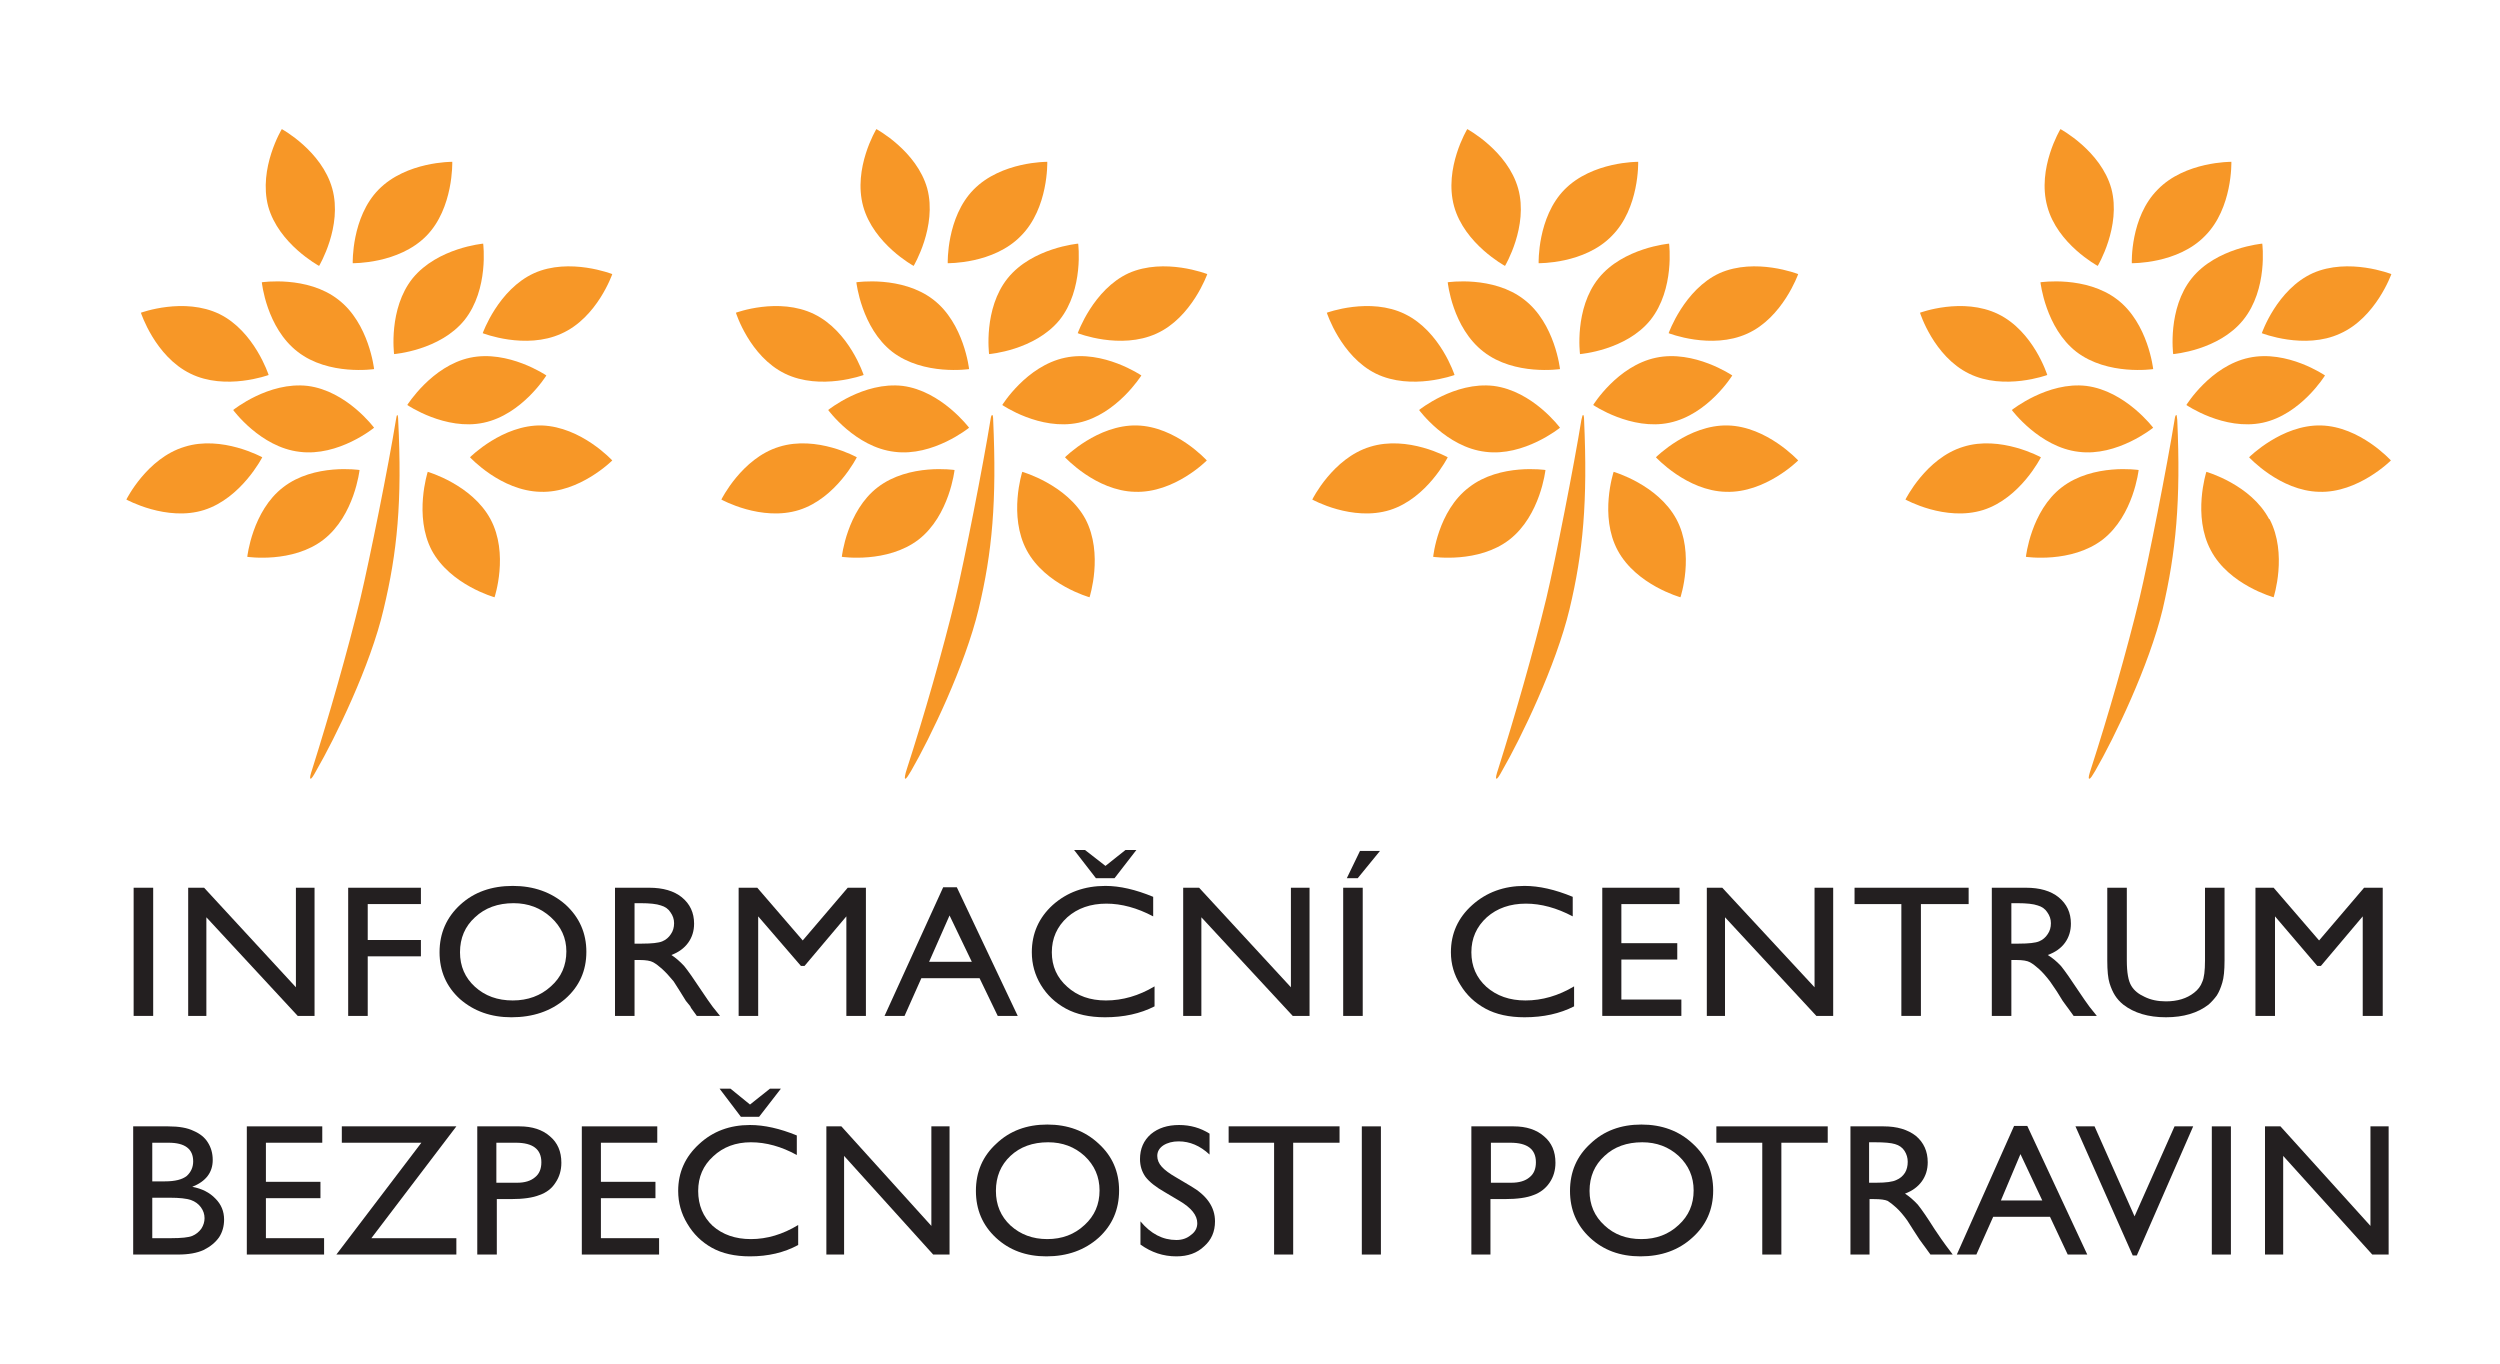 <svg version="1.2" xmlns="http://www.w3.org/2000/svg" viewBox="0 0 550 300" width="550" height="300">
	<title>Logo_ICBP_barva-ai</title>
	<style>
		.s0 { fill: #f79727 } 
		.s1 { fill: #231f20 } 
	</style>
	<g id="Vrstva 1">
		<g id="&lt;Group&gt;">
			<g id="&lt;Group&gt;">
				<g id="&lt;Group&gt;">
					<g id="&lt;Group&gt;">
						<g id="&lt;Group&gt;">
							<path id="&lt;Path&gt;" class="s0" d="m84.4 134c-2.9 12.5-10.7 28.4-14.8 35.5-0.7 1.3-1.1 1.9-1.3 1.8-0.2-0.1 0-0.9 0.4-2.1 3.6-11.4 7.8-26 10.6-37.6 2-8.4 6.2-29.3 7.8-39.2 0.1-0.7 0.2-1.1 0.3-1.1 0.1 0 0.2 0.4 0.2 1.1 0.9 17.9-0.2 29.1-3.2 41.6z"/>
						</g>
					</g>
					<path id="&lt;Path&gt;" class="s0" d="m62.3 107.2c6.8-5.3 16.8-3.8 16.8-3.8 0 0-1.1 10-7.9 15.3-6.8 5.3-16.8 3.8-16.8 3.8 0 0 1.1-10.1 7.9-15.3z"/>
					<path id="&lt;Path&gt;" class="s0" d="m40.6 98.3c8.2-2.6 17.1 2.3 17.1 2.3 0 0-4.6 9-12.8 11.6-8.2 2.6-17.1-2.3-17.1-2.3 0 0 4.5-9.1 12.8-11.6z"/>
					<path id="&lt;Path&gt;" class="s0" d="m107.9 114.2c4.1 7.6 0.9 17.2 0.9 17.2 0 0-9.7-2.7-13.8-10.3-4-7.6-0.9-17.3-0.9-17.3 0 0 9.7 2.8 13.8 10.4z"/>
					<path id="&lt;Path&gt;" class="s0" d="m103.4 78.7c8.4-1.8 16.8 3.9 16.8 3.9 0 0-5.3 8.6-13.8 10.4-8.4 1.8-16.8-3.9-16.8-3.9 0 0 5.4-8.6 13.8-10.4z"/>
					<path id="&lt;Path&gt;" class="s0" d="m73.1 41.5c2.3 8.3-2.9 17-2.9 17 0 0-8.9-4.8-11.2-13.1-2.2-8.4 3-17 3-17 0 0 8.8 4.8 11.1 13.1z"/>
					<path id="&lt;Path&gt;" class="s0" d="m123.5 73.4c-7.9 3.6-17.3-0.1-17.3-0.1 0 0 3.4-9.6 11.3-13.2 7.8-3.5 17.2 0.2 17.2 0.2 0 0-3.3 9.6-11.2 13.1z"/>
					<path id="&lt;Path&gt;" class="s0" d="m118.9 108.2c-8.7-0.2-15.5-7.6-15.5-7.6 0 0 7.2-7.2 15.8-7 8.7 0.3 15.5 7.7 15.5 7.7 0 0-7.2 7.2-15.8 6.9z"/>
					<path id="&lt;Path&gt;" class="s0" d="m93.8 51.9c-6.1 6.2-16.2 6-16.2 6 0 0-0.3-10.1 5.7-16.2 6.1-6.2 16.2-6.1 16.2-6.1 0 0 0.3 10.2-5.7 16.3z"/>
					<path id="&lt;Path&gt;" class="s0" d="m67.7 84.9c8.6 1.1 14.6 9.2 14.6 9.2 0 0-7.8 6.4-16.4 5.3-8.6-1-14.6-9.2-14.6-9.2 0 0 7.8-6.3 16.4-5.3z"/>
					<path id="&lt;Path&gt;" class="s0" d="m48.3 69.1c7.7 3.8 10.8 13.4 10.8 13.4 0 0-9.5 3.5-17.2-0.3-7.8-3.8-10.9-13.4-10.9-13.4 0 0 9.5-3.5 17.3 0.3z"/>
					<path id="&lt;Path&gt;" class="s0" d="m74.4 65.9c6.8 5.2 7.9 15.3 7.9 15.3 0 0-10 1.5-16.8-3.8-6.9-5.3-7.9-15.3-7.9-15.3 0 0 10-1.5 16.8 3.8z"/>
					<path id="&lt;Path&gt;" class="s0" d="m90.8 61.2c5.5-6.7 15.5-7.6 15.5-7.6 0 0 1.3 10-4.1 16.8-5.4 6.7-15.5 7.5-15.5 7.5 0 0-1.3-10 4.1-16.7z"/>
				</g>
				<g id="&lt;Group&gt;">
					<g id="&lt;Group&gt;">
						<g id="&lt;Group&gt;">
							<path id="&lt;Path&gt;" class="s0" d="m215.3 134c-3 12.5-10.7 28.4-14.8 35.5-0.8 1.3-1.1 1.9-1.4 1.8-0.1-0.1 0-0.9 0.4-2.1 3.7-11.4 7.9-26 10.7-37.6 2-8.4 6.1-29.3 7.7-39.2 0.1-0.7 0.2-1.1 0.4-1.1 0.1 0 0.2 0.4 0.2 1.1 0.8 17.9-0.2 29.1-3.2 41.6z"/>
						</g>
					</g>
					<path id="&lt;Path&gt;" class="s0" d="m193.1 107.2c6.9-5.3 16.9-3.8 16.9-3.8 0 0-1.1 10-7.9 15.3-6.9 5.3-16.9 3.8-16.9 3.8 0 0 1.1-10.1 7.9-15.3z"/>
					<path id="&lt;Path&gt;" class="s0" d="m171.4 98.3c8.3-2.6 17.1 2.3 17.1 2.3 0 0-4.5 9-12.7 11.6-8.3 2.6-17.1-2.3-17.1-2.3 0 0 4.5-9.1 12.7-11.6z"/>
					<path id="&lt;Path&gt;" class="s0" d="m238.8 114.2c4 7.6 0.9 17.2 0.9 17.2 0 0-9.7-2.7-13.8-10.3-4.1-7.6-1-17.3-1-17.3 0 0 9.8 2.8 13.9 10.4z"/>
					<path id="&lt;Path&gt;" class="s0" d="m234.3 78.7c8.4-1.8 16.8 3.9 16.8 3.9 0 0-5.4 8.6-13.8 10.4-8.5 1.8-16.8-3.9-16.8-3.9 0 0 5.3-8.6 13.8-10.4z"/>
					<path id="&lt;Path&gt;" class="s0" d="m204 41.5c2.2 8.3-3 17-3 17 0 0-8.8-4.8-11.1-13.1-2.3-8.4 2.9-17 2.9-17 0 0 8.9 4.8 11.2 13.1z"/>
					<path id="&lt;Path&gt;" class="s0" d="m254.4 73.4c-7.9 3.6-17.3-0.1-17.3-0.1 0 0 3.4-9.6 11.2-13.2 7.9-3.5 17.3 0.2 17.3 0.2 0 0-3.4 9.6-11.2 13.1z"/>
					<path id="&lt;Path&gt;" class="s0" d="m249.7 108.2c-8.6-0.2-15.4-7.6-15.4-7.6 0 0 7.2-7.2 15.8-7 8.6 0.2 15.4 7.7 15.4 7.7 0 0-7.1 7.2-15.8 6.9z"/>
					<path id="&lt;Path&gt;" class="s0" d="m224.6 51.9c-6 6.2-16.1 6-16.1 6 0 0-0.3-10.1 5.7-16.2 6.1-6.2 16.2-6.1 16.2-6.1 0 0 0.3 10.2-5.8 16.3z"/>
					<path id="&lt;Path&gt;" class="s0" d="m198.6 84.9c8.5 1.1 14.6 9.2 14.6 9.2 0 0-7.9 6.4-16.4 5.3-8.6-1-14.6-9.2-14.6-9.2 0 0 7.8-6.3 16.4-5.3z"/>
					<path id="&lt;Path&gt;" class="s0" d="m179.1 69.1c7.8 3.8 10.9 13.4 10.9 13.4 0 0-9.5 3.5-17.3-0.3-7.8-3.8-10.8-13.4-10.8-13.4 0 0 9.4-3.5 17.2 0.3z"/>
					<path id="&lt;Path&gt;" class="s0" d="m205.3 65.9c6.8 5.2 7.9 15.3 7.9 15.3 0 0-10 1.5-16.9-3.8-6.8-5.3-7.9-15.3-7.9-15.3 0 0 10-1.5 16.9 3.8z"/>
					<path id="&lt;Path&gt;" class="s0" d="m221.7 61.2c5.4-6.7 15.5-7.6 15.5-7.6 0 0 1.3 10-4.1 16.8-5.5 6.7-15.5 7.5-15.5 7.5 0 0-1.3-10 4.1-16.7z"/>
				</g>
				<g id="&lt;Group&gt;">
					<g id="&lt;Group&gt;">
						<g id="&lt;Group&gt;">
							<path id="&lt;Path&gt;" class="s0" d="m345.3 134c-3 12.5-10.7 28.4-14.8 35.5-0.7 1.3-1.1 1.9-1.3 1.8-0.2-0.1 0-0.9 0.4-2.1 3.6-11.4 7.8-26 10.6-37.6 2-8.4 6.1-29.3 7.7-39.2 0.2-0.7 0.2-1.1 0.4-1.1 0.1 0 0.2 0.4 0.2 1.1 0.8 17.9-0.2 29.1-3.2 41.6z"/>
						</g>
					</g>
					<path id="&lt;Path&gt;" class="s0" d="m323.2 107.2c6.8-5.3 16.8-3.8 16.8-3.8 0 0-1.1 10-7.9 15.3-6.8 5.3-16.8 3.8-16.8 3.8 0 0 1-10.1 7.9-15.3z"/>
					<path id="&lt;Path&gt;" class="s0" d="m301.4 98.3c8.3-2.6 17.1 2.3 17.1 2.3 0 0-4.5 9-12.7 11.6-8.3 2.6-17.1-2.3-17.1-2.3 0 0 4.5-9.1 12.7-11.6z"/>
					<path id="&lt;Path&gt;" class="s0" d="m368.8 114.2c4.1 7.6 0.9 17.2 0.9 17.2 0 0-9.7-2.7-13.8-10.3-4.1-7.6-0.9-17.3-0.9-17.3 0 0 9.7 2.8 13.8 10.4z"/>
					<path id="&lt;Path&gt;" class="s0" d="m364.3 78.7c8.4-1.8 16.8 3.9 16.8 3.9 0 0-5.3 8.6-13.8 10.4-8.4 1.8-16.8-3.9-16.8-3.9 0 0 5.3-8.6 13.8-10.4z"/>
					<path id="&lt;Path&gt;" class="s0" d="m334 41.5c2.3 8.3-2.9 17-2.9 17 0 0-8.9-4.8-11.2-13.1-2.3-8.4 2.9-17 2.9-17 0 0 8.9 4.8 11.2 13.1z"/>
					<path id="&lt;Path&gt;" class="s0" d="m384.4 73.4c-7.9 3.6-17.3-0.1-17.3-0.1 0 0 3.4-9.6 11.2-13.2 7.9-3.5 17.3 0.2 17.3 0.2 0 0-3.4 9.6-11.2 13.1z"/>
					<path id="&lt;Path&gt;" class="s0" d="m379.7 108.2c-8.6-0.2-15.4-7.6-15.4-7.6 0 0 7.2-7.2 15.8-7 8.6 0.2 15.5 7.7 15.5 7.7 0 0-7.2 7.2-15.9 6.9z"/>
					<path id="&lt;Path&gt;" class="s0" d="m354.6 51.9c-6 6.2-16.1 6-16.1 6 0 0-0.3-10.1 5.7-16.2 6.1-6.2 16.2-6.1 16.2-6.1 0 0 0.3 10.2-5.8 16.3z"/>
					<path id="&lt;Path&gt;" class="s0" d="m328.6 84.9c8.6 1.1 14.6 9.2 14.6 9.2 0 0-7.9 6.4-16.4 5.3-8.6-1-14.6-9.2-14.6-9.2 0 0 7.8-6.3 16.4-5.3z"/>
					<path id="&lt;Path&gt;" class="s0" d="m309.1 69.1c7.8 3.8 10.9 13.4 10.9 13.4 0 0-9.5 3.5-17.3-0.3-7.7-3.8-10.8-13.4-10.8-13.4 0 0 9.5-3.5 17.2 0.3z"/>
					<path id="&lt;Path&gt;" class="s0" d="m335.3 65.9c6.8 5.2 7.9 15.3 7.9 15.3 0 0-10 1.5-16.8-3.8-6.9-5.3-7.9-15.3-7.9-15.3 0 0 10-1.5 16.8 3.8z"/>
					<path id="&lt;Path&gt;" class="s0" d="m351.7 61.2c5.4-6.7 15.5-7.6 15.5-7.6 0 0 1.3 10-4.1 16.8-5.4 6.7-15.5 7.5-15.5 7.5 0 0-1.3-10 4.1-16.7z"/>
				</g>
				<g id="&lt;Group&gt;">
					<g id="&lt;Group&gt;">
						<g id="&lt;Group&gt;">
							<path id="&lt;Path&gt;" class="s0" d="m475.8 134c-3 12.5-10.7 28.4-14.8 35.5-0.8 1.3-1.1 1.9-1.4 1.8-0.2-0.1 0-0.9 0.4-2.1 3.7-11.4 7.9-26 10.7-37.6 2-8.4 6.1-29.3 7.7-39.2 0.1-0.7 0.2-1.1 0.4-1.1 0.1 0 0.1 0.4 0.2 1.1 0.8 17.9-0.3 29.1-3.2 41.6z"/>
						</g>
					</g>
					<path id="&lt;Path&gt;" class="s0" d="m453.6 107.2c6.9-5.3 16.9-3.8 16.9-3.8 0 0-1.1 10-7.9 15.3-6.9 5.3-16.9 3.8-16.9 3.8 0 0 1.1-10.1 7.9-15.3z"/>
					<path id="&lt;Path&gt;" class="s0" d="m431.9 98.3c8.2-2.6 17.1 2.3 17.1 2.3 0 0-4.5 9-12.7 11.6-8.3 2.6-17.1-2.3-17.1-2.3 0 0 4.5-9.1 12.7-11.6z"/>
					<path id="&lt;Path&gt;" class="s0" d="m499.3 114.2c4 7.6 0.9 17.2 0.9 17.2 0 0-9.8-2.7-13.8-10.3-4.1-7.6-1-17.3-1-17.3 0 0 9.8 2.8 13.8 10.4z"/>
					<path id="&lt;Path&gt;" class="s0" d="m494.8 78.7c8.4-1.8 16.7 3.9 16.7 3.9 0 0-5.3 8.6-13.7 10.4-8.5 1.8-16.8-3.9-16.8-3.9 0 0 5.3-8.6 13.8-10.4z"/>
					<path id="&lt;Path&gt;" class="s0" d="m464.5 41.5c2.2 8.3-3 17-3 17 0 0-8.9-4.8-11.1-13.1-2.3-8.4 2.9-17 2.9-17 0 0 8.9 4.8 11.2 13.1z"/>
					<path id="&lt;Path&gt;" class="s0" d="m514.8 73.4c-7.8 3.6-17.2-0.1-17.2-0.1 0 0 3.3-9.6 11.2-13.2 7.9-3.5 17.3 0.2 17.3 0.2 0 0-3.4 9.6-11.3 13.1z"/>
					<path id="&lt;Path&gt;" class="s0" d="m510.2 108.2c-8.6-0.2-15.4-7.6-15.4-7.6 0 0 7.2-7.2 15.8-7 8.6 0.2 15.4 7.7 15.4 7.7 0 0-7.2 7.2-15.8 6.9z"/>
					<path id="&lt;Path&gt;" class="s0" d="m485.1 51.9c-6 6.2-16.1 6-16.1 6 0 0-0.4-10.1 5.7-16.2 6-6.2 16.2-6.1 16.2-6.1 0 0 0.3 10.2-5.8 16.3z"/>
					<path id="&lt;Path&gt;" class="s0" d="m459 84.9c8.6 1.1 14.7 9.2 14.7 9.2 0 0-7.9 6.4-16.4 5.3-8.6-1-14.7-9.2-14.7-9.2 0 0 7.9-6.3 16.4-5.3z"/>
					<path id="&lt;Path&gt;" class="s0" d="m439.6 69.1c7.8 3.8 10.8 13.4 10.8 13.4 0 0-9.5 3.5-17.2-0.3-7.8-3.8-10.8-13.4-10.8-13.4 0 0 9.4-3.5 17.2 0.3z"/>
					<path id="&lt;Path&gt;" class="s0" d="m465.8 65.9c6.8 5.2 7.9 15.3 7.9 15.3 0 0-10 1.5-16.9-3.8-6.8-5.3-7.9-15.3-7.9-15.3 0 0 10-1.5 16.9 3.8z"/>
					<path id="&lt;Path&gt;" class="s0" d="m482.2 61.2c5.4-6.7 15.5-7.6 15.5-7.6 0 0 1.3 10-4.2 16.8-5.4 6.7-15.4 7.5-15.4 7.5 0 0-1.3-10 4.1-16.7z"/>
				</g>
			</g>
			<g id="&lt;Group&gt;">
				<path id="&lt;Compound Path&gt;" class="s1" d="m29.4 195.3h4.3v28.2h-4.3z"/>
				<path id="&lt;Compound Path&gt;" class="s1" d="m65.1 195.3h4.1v28.2h-3.7l-20.1-21.7v21.7h-4v-28.2h3.5l20.2 21.9z"/>
				<path id="&lt;Compound Path&gt;" class="s1" d="m76.6 195.3h16v3.6h-11.7v7.9h11.7v3.6h-11.7v13.1h-4.3z"/>
				<path id="&lt;Compound Path&gt;" fill-rule="evenodd" class="s1" d="m112.8 194.9q6.9 0 11.6 4.1 4.6 4.2 4.6 10.4 0 6.3-4.7 10.4-4.7 4-11.8 4-6.7 0-11.3-4-4.5-4.1-4.5-10.3 0-6.3 4.6-10.5 4.5-4.1 11.5-4.1zm0.2 3.8q-5.2 0-8.5 3.1-3.3 3-3.3 7.7 0 4.6 3.3 7.6 3.3 3 8.3 3 5 0 8.4-3.1 3.4-3 3.4-7.7 0-4.4-3.4-7.5-3.4-3.1-8.2-3.1z"/>
				<path id="&lt;Compound Path&gt;" fill-rule="evenodd" class="s1" d="m135.3 223.5v-28.2h7.5q4.6 0 7.2 2.1 2.7 2.2 2.7 5.8 0 2.4-1.3 4.2-1.3 1.8-3.7 2.7 1.4 0.9 2.8 2.4 1.3 1.6 3.8 5.4 1.6 2.4 2.5 3.6l1.6 2h-5.1l-1.3-1.8q0-0.1-0.2-0.4l-0.9-1.1-1.3-2.1-1.4-2.2q-1.4-1.7-2.5-2.7-1.1-1-2-1.5-0.9-0.5-3-0.5h-1.1v12.3zm5.6-24.8h-1.3v8.9h1.6q3.3 0 4.5-0.5 1.2-0.5 1.9-1.6 0.7-1 0.7-2.4 0-1.3-0.8-2.4-0.7-1.1-2.1-1.5-1.4-0.5-4.5-0.5z"/>
				<path id="&lt;Compound Path&gt;" class="s1" d="m186.5 195.3h4v28.2h-4.3v-21.9l-9.2 10.9h-0.8l-9.4-10.9v21.9h-4.3v-28.2h4.1l10 11.6z"/>
				<path id="&lt;Compound Path&gt;" fill-rule="evenodd" class="s1" d="m207.5 195.2h3l13.4 28.3h-4.4l-4-8.3h-12.8l-3.7 8.3h-4.4zm6.3 16.4l-4.9-10.2-4.5 10.2z"/>
				<path id="&lt;Compound Path&gt;" class="s1" d="m254 217v4.4q-4.7 2.4-10.9 2.4-5.1 0-8.6-1.9-3.5-1.9-5.5-5.2-2-3.3-2-7.2 0-6.2 4.6-10.4 4.7-4.2 11.6-4.2 4.7 0 10.5 2.4v4.3q-5.3-2.8-10.3-2.8-5.2 0-8.6 3-3.4 3.1-3.4 7.7 0 4.6 3.4 7.6 3.3 3 8.5 3 5.5 0 10.7-3.1zm-4-30l-4.8 6.2h-4.1l-4.8-6.2h2.4l4.5 3.5 4.4-3.5z"/>
				<path id="&lt;Compound Path&gt;" class="s1" d="m284 195.3h4.1v28.2h-3.7l-20.1-21.7v21.7h-4v-28.2h3.5l20.2 21.9z"/>
				<path id="&lt;Compound Path&gt;" class="s1" d="m295.5 195.3h4.3v28.2h-4.3zm8.1-8.1l-4.9 6h-2.4l2.9-6z"/>
				<path id="&lt;Compound Path&gt;" class="s1" d="m346.3 217v4.4q-4.7 2.4-10.9 2.4-5.1 0-8.6-1.9-3.5-1.9-5.5-5.2-2.1-3.3-2.1-7.2 0-6.2 4.7-10.4 4.7-4.2 11.5-4.2 4.8 0 10.6 2.4v4.3q-5.3-2.8-10.3-2.8-5.2 0-8.6 3-3.4 3.1-3.4 7.7 0 4.6 3.3 7.6 3.4 3 8.6 3 5.5 0 10.7-3.1z"/>
				<path id="&lt;Compound Path&gt;" class="s1" d="m352.5 195.3h17v3.6h-12.8v8.6h12.3v3.6h-12.3v8.8h13.2v3.6h-17.4z"/>
				<path id="&lt;Compound Path&gt;" class="s1" d="m399.2 195.3h4.1v28.2h-3.7l-20.1-21.7v21.7h-4v-28.2h3.4l20.3 21.9z"/>
				<path id="&lt;Compound Path&gt;" class="s1" d="m408 195.3h25.1v3.6h-10.5v24.6h-4.3v-24.6h-10.3z"/>
				<path id="&lt;Compound Path&gt;" fill-rule="evenodd" class="s1" d="m438.2 223.5v-28.2h7.5q4.6 0 7.2 2.1 2.7 2.2 2.7 5.8 0 2.4-1.3 4.2-1.3 1.8-3.8 2.7 1.5 0.9 2.9 2.4 1.3 1.6 3.8 5.4 1.6 2.4 2.5 3.6l1.6 2h-5.1l-1.3-1.8q-0.1-0.1-0.3-0.4l-0.8-1.1-1.3-2.1-1.5-2.2q-1.3-1.7-2.4-2.7-1.1-1-2-1.5-0.9-0.5-3-0.5h-1.1v12.3zm5.6-24.8h-1.3v8.9h1.6q3.3 0 4.5-0.5 1.2-0.5 1.9-1.6 0.7-1 0.7-2.4 0-1.3-0.8-2.4-0.7-1.1-2.1-1.5-1.4-0.5-4.5-0.5z"/>
				<path id="&lt;Compound Path&gt;" class="s1" d="m485.1 195.3h4.3v16q0 3.3-0.5 4.9-0.5 1.7-1.2 2.8-0.8 1.1-1.8 2-3.6 2.8-9.4 2.8-5.8 0-9.4-2.8-1.1-0.9-1.8-2-0.7-1.1-1.2-2.7-0.5-1.6-0.5-5v-16h4.3v16q0 4 1 5.6 0.9 1.5 2.9 2.4 2 1 4.7 1 3.8 0 6.2-1.9 1.3-1 1.8-2.4 0.6-1.3 0.6-4.7z"/>
				<path id="&lt;Compound Path&gt;" class="s1" d="m520.1 195.3h4.1v28.2h-4.4v-21.9l-9.2 10.9h-0.8l-9.3-10.9v21.9h-4.3v-28.2h4l10 11.6z"/>
				<g id="&lt;Group&gt;">
					<path id="&lt;Compound Path&gt;" fill-rule="evenodd" class="s1" d="m39.2 276h-9.9v-28.2h7.7q3.6 0 5.6 1 2.1 0.9 3.1 2.5 1.1 1.7 1.1 3.9 0 4.1-4.5 5.9 3.2 0.6 5.1 2.6 1.9 1.9 1.9 4.6 0 2.2-1.1 3.9-1.2 1.7-3.4 2.8-2.2 1-5.6 1zm-2.1-24.6h-3.6v8.5h2.8q3.3 0 4.8-1.2 1.4-1.3 1.4-3.2 0-4.1-5.4-4.1zm0.3 12.1h-3.9v8.9h4.1q3.5 0 4.7-0.5 1.2-0.5 2-1.6 0.7-1.1 0.7-2.3 0-1.3-0.8-2.4-0.8-1.1-2.2-1.6-1.5-0.5-4.6-0.5z"/>
					<path id="&lt;Compound Path&gt;" class="s1" d="m54.3 247.8h16.6v3.6h-12.4v8.6h12v3.6h-12v8.8h12.8v3.6h-17z"/>
					<path id="&lt;Compound Path&gt;" class="s1" d="m75.2 247.8h25.2l-18.7 24.6h18.7v3.6h-26.4l18.7-24.6h-17.5z"/>
					<path id="&lt;Compound Path&gt;" fill-rule="evenodd" class="s1" d="m105 276v-28.2h9.3q4.2 0 6.7 2.2 2.5 2.1 2.5 5.8 0 2.5-1.3 4.4-1.2 1.9-3.5 2.7-2.2 0.9-6.3 0.9h-3.1v12.2zm8.5-24.6h-4.3v8.8h4.6q2.5 0 3.9-1.2 1.4-1.1 1.4-3.3 0-4.3-5.6-4.3z"/>
					<path id="&lt;Compound Path&gt;" class="s1" d="m128 247.8h16.6v3.6h-12.4v8.6h12v3.6h-12v8.8h12.8v3.6h-17z"/>
					<path id="&lt;Compound Path&gt;" class="s1" d="m175.6 269.5v4.4q-4.6 2.5-10.6 2.5-5 0-8.4-1.9-3.4-1.9-5.4-5.3-2-3.3-2-7.2 0-6.1 4.6-10.3 4.5-4.2 11.2-4.2 4.7 0 10.3 2.3v4.3q-5.1-2.8-10.1-2.8-5 0-8.3 3.1-3.3 3-3.3 7.6 0 4.7 3.2 7.7 3.3 2.9 8.4 2.9 5.3 0 10.4-3.1zm-3.8-30l-4.8 6.2h-4l-4.7-6.2h2.4l4.3 3.5 4.4-3.5z"/>
					<path id="&lt;Compound Path&gt;" class="s1" d="m204.9 247.8h4v28.2h-3.6l-19.6-21.7v21.7h-3.9v-28.2h3.3l19.8 21.9z"/>
					<path id="&lt;Compound Path&gt;" fill-rule="evenodd" class="s1" d="m230.4 247.4q6.8 0 11.3 4.2 4.5 4.1 4.5 10.3 0 6.3-4.5 10.4-4.6 4.1-11.5 4.1-6.7 0-11.1-4.1-4.4-4.1-4.4-10.3 0-6.3 4.5-10.4 4.4-4.2 11.2-4.2zm0.2 3.9q-5.1 0-8.3 3-3.2 3-3.2 7.7 0 4.6 3.2 7.6 3.3 3 8.1 3 4.9 0 8.2-3.1 3.3-3 3.3-7.6 0-4.5-3.3-7.6-3.3-3-8-3z"/>
					<path id="&lt;Compound Path&gt;" class="s1" d="m259.5 264.2l-3.2-1.9q-3-1.7-4.3-3.4-1.2-1.7-1.2-3.9 0-3.4 2.4-5.5 2.4-2 6.2-2 3.7 0 6.7 1.9v4.6q-3.1-2.9-6.8-2.9-2 0-3.4 0.9-1.3 0.9-1.3 2.3 0 1.3 1 2.4 1 1.1 3.1 2.3l3.2 1.9q5.4 3.1 5.4 7.8 0 3.4-2.4 5.5-2.3 2.2-6.1 2.2-4.3 0-7.9-2.6v-5.1q3.4 4.1 7.9 4.1 1.9 0 3.2-1.1 1.4-1 1.4-2.6 0-2.6-3.9-4.9z"/>
					<path id="&lt;Compound Path&gt;" class="s1" d="m270.3 247.8h24.4v3.6h-10.2v24.6h-4.2v-24.6h-10z"/>
					<path id="&lt;Compound Path&gt;" class="s1" d="m299.6 247.8h4.2v28.2h-4.2z"/>
					<path id="&lt;Compound Path&gt;" fill-rule="evenodd" class="s1" d="m323.7 276v-28.2h9.3q4.2 0 6.7 2.2 2.5 2.1 2.5 5.8 0 2.5-1.3 4.4-1.3 1.9-3.5 2.7-2.2 0.9-6.4 0.9h-3.1v12.2zm8.6-24.6h-4.3v8.8h4.5q2.6 0 4-1.2 1.4-1.1 1.4-3.3 0-4.3-5.6-4.3z"/>
					<path id="&lt;Compound Path&gt;" fill-rule="evenodd" class="s1" d="m361.1 247.4q6.8 0 11.3 4.2 4.5 4.1 4.5 10.3 0 6.3-4.6 10.4-4.5 4.1-11.4 4.1-6.7 0-11.1-4.1-4.4-4.1-4.4-10.3 0-6.3 4.5-10.4 4.4-4.2 11.2-4.2zm0.2 3.9q-5.1 0-8.3 3-3.3 3-3.3 7.7 0 4.6 3.3 7.6 3.2 3 8.1 3 4.9 0 8.2-3.1 3.3-3 3.3-7.6 0-4.5-3.3-7.6-3.3-3-8-3z"/>
					<path id="&lt;Compound Path&gt;" class="s1" d="m377.6 247.8h24.5v3.6h-10.2v24.6h-4.2v-24.6h-10.1z"/>
					<path id="&lt;Compound Path&gt;" fill-rule="evenodd" class="s1" d="m407.1 276v-28.2h7.3q4.4 0 7.1 2.1 2.6 2.2 2.6 5.8 0 2.4-1.3 4.2-1.3 1.8-3.7 2.7 1.4 0.9 2.8 2.4 1.3 1.6 3.7 5.4 1.6 2.4 2.5 3.6l1.5 2h-4.9l-1.3-1.8q-0.1-0.1-0.3-0.4l-0.8-1.1-1.3-2-1.4-2.2q-1.3-1.8-2.4-2.8-1.1-1-1.9-1.5-0.9-0.4-3-0.4h-1v12.2zm5.4-24.7h-1.3v8.9h1.6q3.2 0 4.4-0.6 1.2-0.5 1.9-1.6 0.6-1 0.6-2.4 0-1.3-0.7-2.4-0.7-1.1-2.1-1.5-1.3-0.4-4.4-0.4z"/>
					<path id="&lt;Compound Path&gt;" fill-rule="evenodd" class="s1" d="m443.1 247.7h2.9l13.2 28.3h-4.3l-3.9-8.3h-12.5l-3.7 8.3h-4.3zm6.2 16.4l-4.8-10.2-4.3 10.2z"/>
					<path id="&lt;Compound Path&gt;" class="s1" d="m478.4 247.8h4.1l-12.4 28.4h-0.9l-12.6-28.4h4.2l8.8 19.8z"/>
					<path id="&lt;Compound Path&gt;" class="s1" d="m486.6 247.8h4.2v28.2h-4.2z"/>
					<path id="&lt;Compound Path&gt;" class="s1" d="m521.5 247.8h4v28.2h-3.6l-19.6-21.7v21.7h-4v-28.2h3.4l19.8 21.9z"/>
				</g>
			</g>
		</g>
	</g>
</svg>